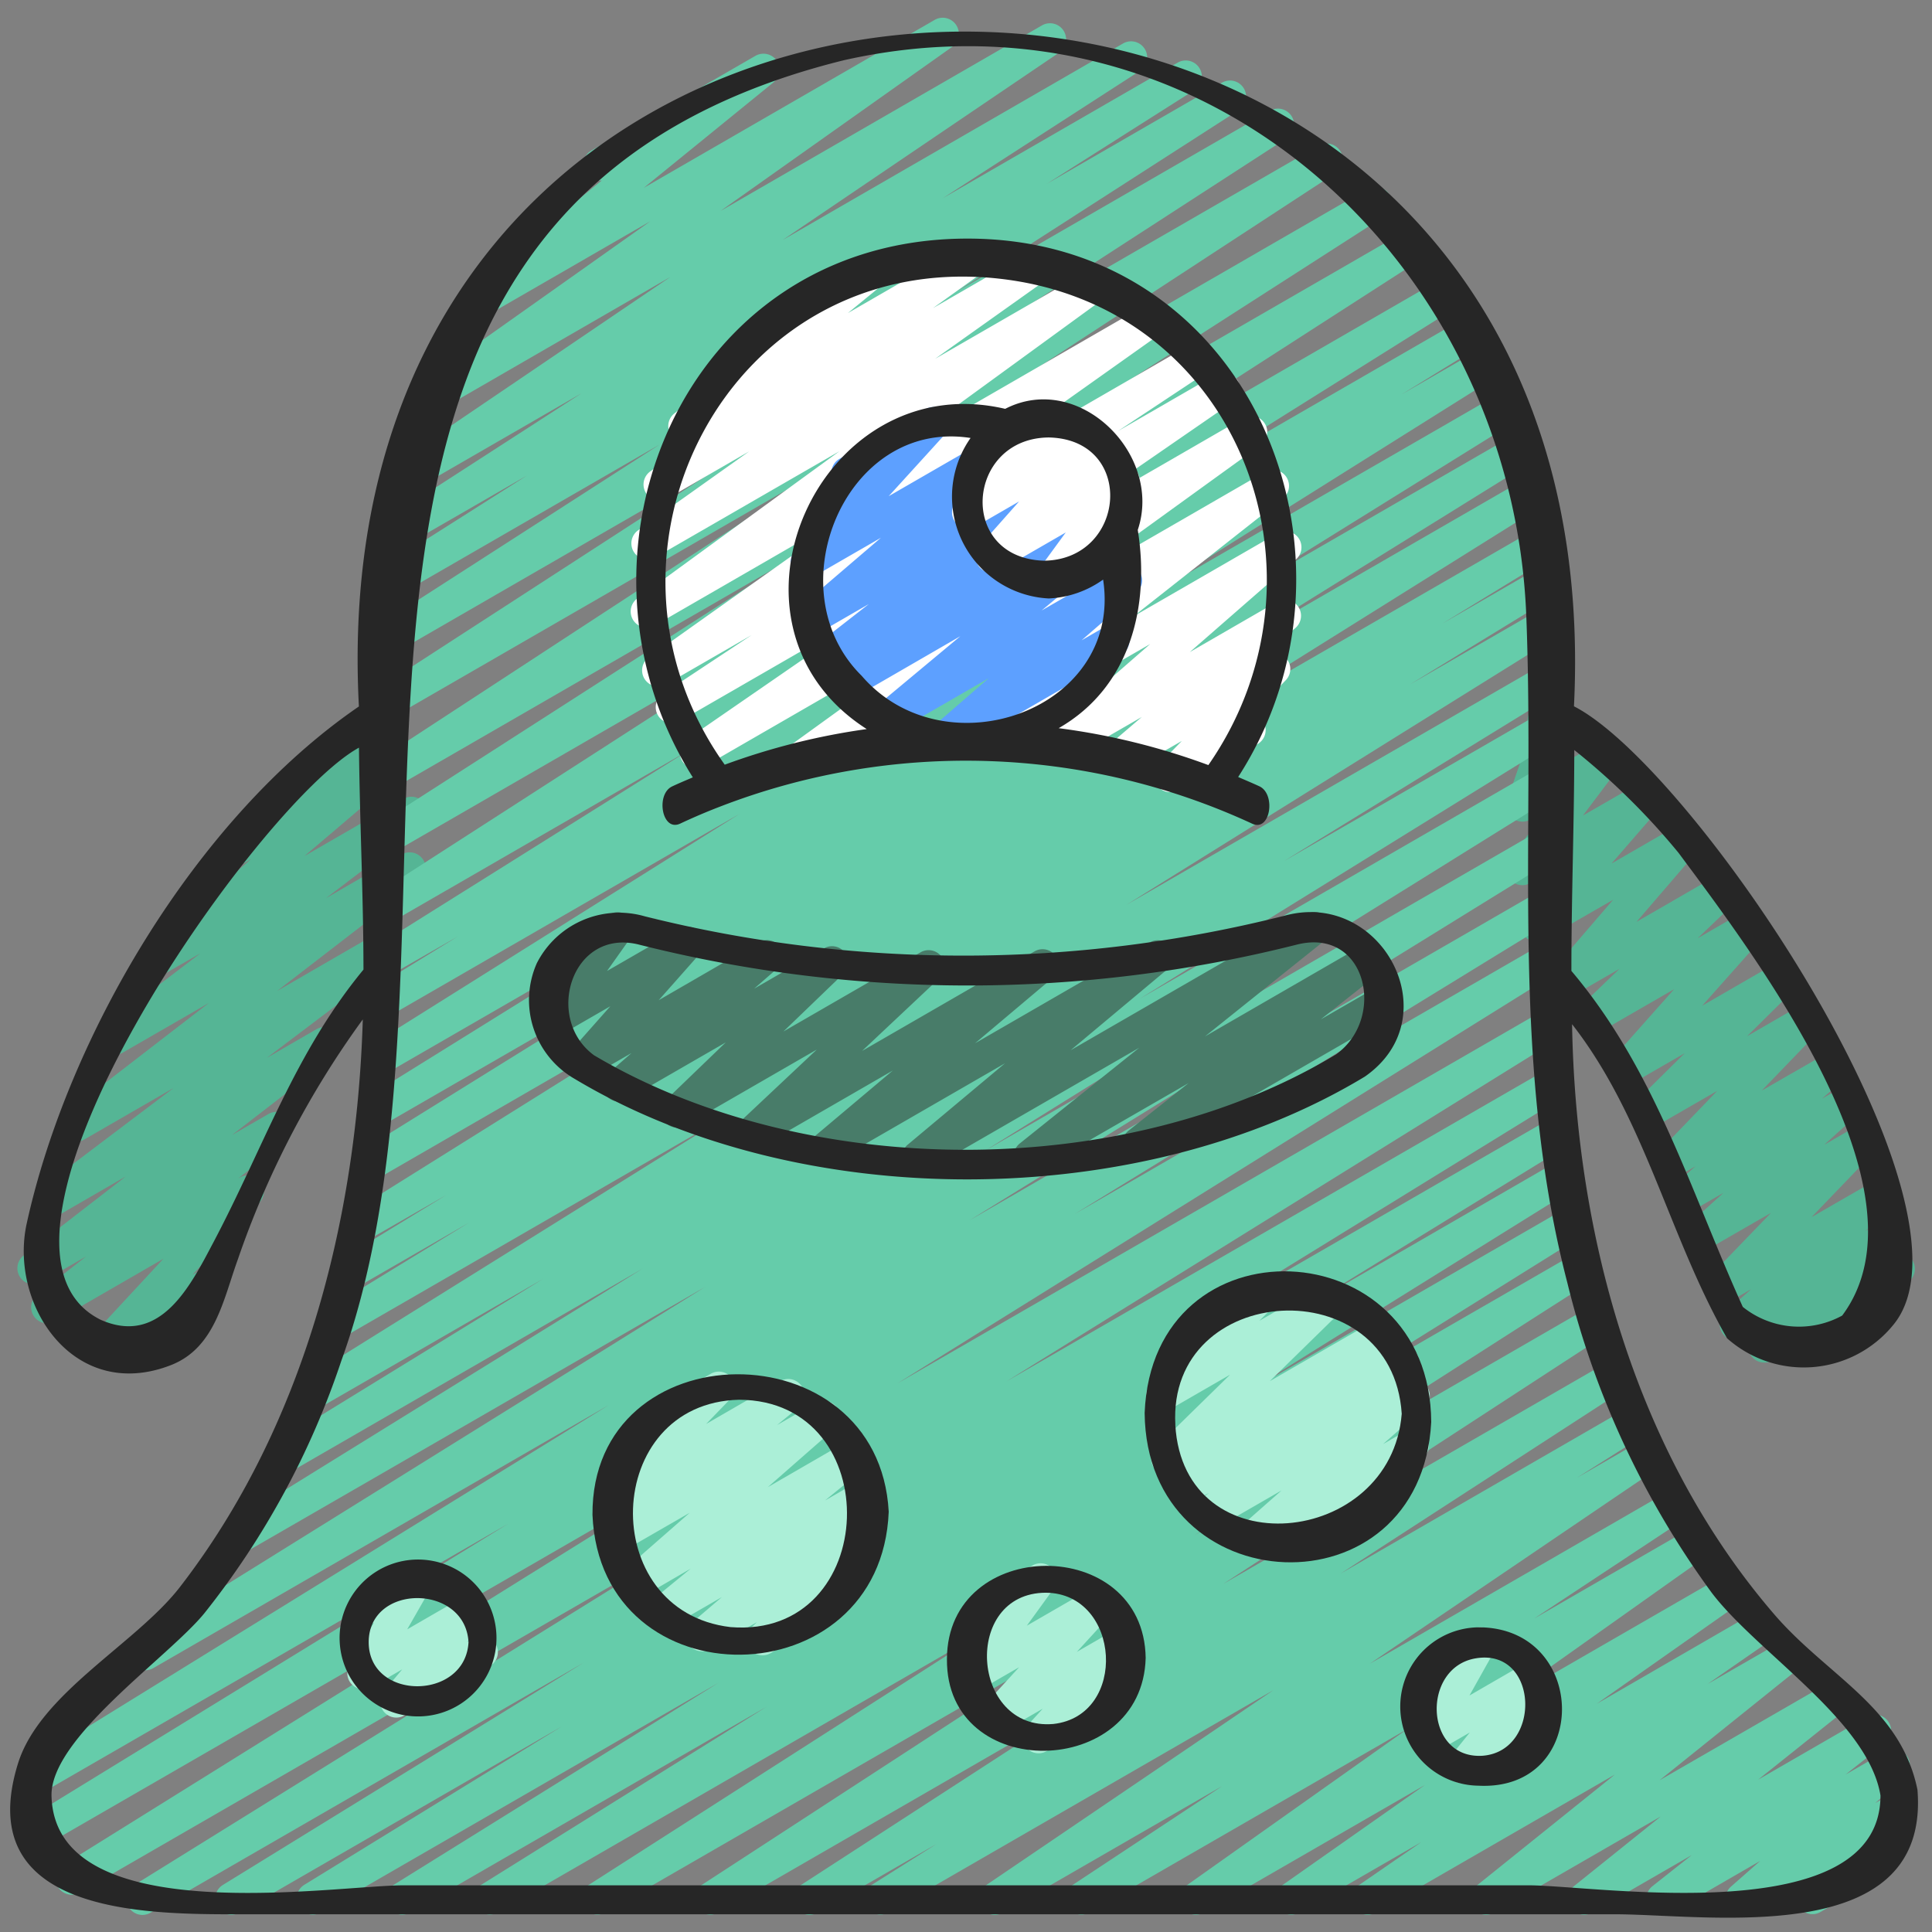 <?xml version="1.0" encoding="UTF-8"?> <svg xmlns="http://www.w3.org/2000/svg" id="icons" height="512" viewBox="0 0 60 60" width="512"><rect x="0" y="0" width="60" height="60" fill="#808080" stroke="none"/><path d="m54.792 42.316a.5.5 0 0 1 -.33-.876l.184-.162-.487.282a.5.5 0 0 1 -.582-.807l.81-.718-.7.405a.5.5 0 0 1 -.611-.779l1.924-1.994-1.911 1.1a.5.5 0 0 1 -.585-.8l1.018-.921-.909.524a.5.5 0 0 1 -.578-.809l.623-.543-.5.29a.5.5 0 0 1 -.61-.779l1.782-1.851-1.909 1.1a.5.5 0 0 1 -.6-.789l1.5-1.481-1.63.94a.5.5 0 0 1 -.623-.764l1.924-2.164-2.333 1.346a.5.5 0 0 1 -.6-.793l1.236-1.186-1.513.873a.5.5 0 0 1 -.628-.759l1.943-2.258-2.132 1.227a.5.5 0 0 1 -.628-.761l1.526-1.758-1.337.772a.5.5 0 0 1 -.649-.734l1.153-1.53-.5.29a.5.5 0 0 1 -.722-.6l.746-2.15a.513.513 0 0 1 -.049-.07.5.5 0 0 1 .185-.683l.319-.183a.5.5 0 0 1 .722.6l-.539 1.549 1.469-.848a.5.5 0 0 1 .65.734l-1.153 1.53 1.787-1.028a.5.5 0 0 1 .628.761l-1.526 1.757 2.09-1.206a.5.5 0 0 1 .629.759l-1.943 2.258 2.537-1.465a.5.5 0 0 1 .6.793l-1.24 1.183 1.443-.833a.5.5 0 0 1 .623.764l-1.924 2.163 2.294-1.324a.5.5 0 0 1 .6.788l-1.5 1.483 1.627-.94a.5.5 0 0 1 .61.78l-1.782 1.85 1.914-1.1a.5.5 0 0 1 .578.809l-.623.543.508-.293a.5.5 0 0 1 .585.8l-1.02.923.91-.526a.5.5 0 0 1 .611.78l-1.915 1.993 1.9-1.095a.5.5 0 0 1 .582.807l-.81.718.59-.339a.5.5 0 0 1 .58.808l-.255.224a.5.5 0 0 1 .374.917l-4.174 2.41a.489.489 0 0 1 -.254.066z" fill="#55b595"></path><path d="m3.354 42.182a.5.5 0 0 1 -.366-.84l2.084-2.248-3.358 1.939a.5.5 0 0 1 -.558-.826l1.515-1.185-1.387.8a.5.5 0 0 1 -.555-.828l3.177-2.458-2.126 1.228a.5.5 0 0 1 -.551-.831l4.163-3.146-2.771 1.6a.5.5 0 0 1 -.556-.828l4.422-3.411-2.671 1.541a.5.5 0 0 1 -.552-.83l2.959-2.253-1.046.6a.5.5 0 0 1 -.577-.806l3.209-2.727-.225.13a.5.5 0 0 1 -.577-.811l2.884-2.492a.5.5 0 0 1 .2-.648l1.7-.984a.5.5 0 0 1 .577.811l-.716.618.435-.25a.5.5 0 0 1 .574.813l-3.205 2.725 3.076-1.776a.5.5 0 0 1 .553.83l-2.959 2.253 2.352-1.358a.5.5 0 0 1 .555.828l-4.427 3.414 3.288-1.9a.5.5 0 0 1 .551.831l-4.159 3.147 1.544-.892a.5.5 0 0 1 .556.828l-3.181 2.46 1.141-.658a.5.5 0 0 1 .557.826l-1.51 1.182.051-.03a.5.5 0 0 1 .617.773l-2.085 2.248.417-.24a.5.5 0 0 1 .5.865l-3.293 1.898a.49.49 0 0 1 -.246.068z" fill="#55b595"></path><path d="m4.427 59.47a.5.5 0 0 1 -.264-.925l17.051-10.585-18.735 10.816a.5.5 0 0 1 -.515-.857l20.388-12.7-20.911 12.074a.5.5 0 0 1 -.511-.858l14.861-9.119-14.459 8.348a.5.5 0 0 1 -.513-.858l18.1-11.178-14.149 8.172a.5.5 0 0 1 -.514-.858l17.644-10.976-14.281 8.244a.5.5 0 0 1 -.513-.857l12.848-7.953-10.945 6.319a.5.5 0 0 1 -.509-.859l8.374-5.148-7.01 4.045a.5.5 0 0 1 -.514-.857l13.242-8.254-11.962 6.906a.5.5 0 0 1 -.511-.86l4.454-2.726-3.511 2.026a.5.5 0 0 1 -.51-.859l3.328-2.033-2.48 1.426a.5.5 0 0 1 -.514-.856l12.2-7.628-11.334 6.548a.5.5 0 0 1 -.514-.858l9.379-5.826-8.633 4.985a.5.5 0 0 1 -.513-.858l8.967-5.573-8.3 4.793a.5.5 0 0 1 -.516-.857l11.353-7.125-10.736 6.2a.5.5 0 0 1 -.511-.859l2.489-1.529-1.947 1.117a.5.5 0 0 1 -.516-.856l9.63-6.036-9.1 5.255a.5.5 0 0 1 -.52-.852l14.573-9.388-14.057 8.117a.5.5 0 0 1 -.52-.853l12.892-8.279-12.372 7.142a.5.5 0 0 1 -.523-.851l14.035-9.173-13.512 7.8a.5.5 0 0 1 -.521-.853l11.31-7.329-10.789 6.23a.5.5 0 0 1 -.52-.853l8.733-5.62-8.187 4.726a.5.5 0 0 1 -.518-.854l4.586-2.91-3.929 2.267a.5.5 0 0 1 -.521-.852l6.141-3.968-5.3 3.06a.5.5 0 0 1 -.531-.847l8.587-5.823-7.271 4.2a.5.5 0 0 1 -.539-.841l7.189-5.09-5.146 2.971a.5.5 0 0 1 -.566-.82l4.2-3.415a.5.5 0 0 1 -.327-.926l5.1-2.945a.5.5 0 0 1 .565.821l-4.033 3.279 9.034-5.216a.5.5 0 0 1 .539.841l-7.189 5.093 9.977-5.76a.5.5 0 0 1 .531.847l-8.585 5.819 10.588-6.114a.5.5 0 0 1 .521.852l-6.138 3.965 7.305-4.217a.5.5 0 0 1 .518.855l-4.585 2.91 5.429-3.135a.5.5 0 0 1 .521.854l-8.727 5.615 9.712-5.606a.5.5 0 0 1 .522.852l-11.32 7.334 12.307-7.1a.5.5 0 0 1 .524.851l-14.04 9.176 15.028-8.68a.5.5 0 0 1 .52.854l-12.885 8.276 13.54-7.816a.5.5 0 0 1 .52.852l-14.568 9.382 15.152-8.748a.5.5 0 0 1 .516.856l-9.64 6.042 9.854-5.688a.5.5 0 0 1 .511.858l-2.473 1.52 2.457-1.418a.5.5 0 0 1 .515.856l-11.372 7.137 11.45-6.609a.5.5 0 0 1 .513.857l-8.953 5.565 8.878-5.125a.5.5 0 0 1 .514.857l-9.38 5.822 9.2-5.312a.5.5 0 0 1 .515.856l-12.207 7.635 11.958-6.9a.5.5 0 0 1 .51.859l-3.33 2.036 2.914-1.682a.5.5 0 0 1 .511.86l-4.423 2.708 3.938-2.274a.5.5 0 0 1 .514.858l-13.251 8.256 12.737-7.353a.5.5 0 0 1 .511.858l-8.369 5.146 7.858-4.536a.5.5 0 0 1 .512.857l-12.84 7.949 12.328-7.121a.5.5 0 0 1 .513.858l-17.639 10.976 17.126-9.887a.5.5 0 0 1 .512.858l-18.124 11.195 17.612-10.171a.5.5 0 0 1 .511.858l-14.866 9.121 14.366-8.294a.5.5 0 0 1 .515.857l-20.373 12.69 19.927-11.506a.5.5 0 0 1 .513.858l-17.056 10.587 16.684-9.63a.5.5 0 0 1 .513.858l-11.211 6.906 10.867-6.273a.5.5 0 0 1 .512.858l-8.022 4.933 7.7-4.448a.5.5 0 0 1 .513.857l-10.104 6.288 9.863-5.694a.5.5 0 0 1 .515.856l-8.862 5.53 8.664-5a.5.5 0 0 1 .519.854l-12.308 7.88 12.247-7.075a.5.5 0 0 1 .522.852l-11.883 7.74 11.929-6.885a.5.5 0 0 1 .522.852l-8.8 5.708 8.856-5.113a.5.5 0 0 1 .517.855l-2.047 1.291 1.983-1.144a.5.5 0 0 1 .532.847l-8.94 6.067 9.238-5.333a.5.5 0 0 1 .526.85l-4.662 3.082 4.826-2.787a.5.5 0 0 1 .539.841l-6.855 4.862 7.35-4.241a.5.5 0 0 1 .537.842l-4.452 3.129 4.867-2.815a.5.5 0 0 1 .534.844l-1.957 1.356 2.261-1.3a.5.5 0 0 1 .564.822l-4.317 3.468 5.2-3a.5.5 0 0 1 .563.823l-2.7 2.157 3.378-1.951a.5.5 0 0 1 .56.826l-1.223.966 1.252-.722a.5.5 0 0 1 .579.808l-.909.8.465-.267a.5.5 0 0 1 .611.778l-.757.792a.5.5 0 0 1 .228.207.5.5 0 0 1 -.182.683l-2.067 1.19a.5.5 0 0 1 -.611-.778l.25-.261-1.84 1.059a.5.5 0 0 1 -.579-.808l.91-.8-2.784 1.608a.5.5 0 0 1 -.561-.825l1.22-.964-3.1 1.789a.5.5 0 0 1 -.562-.822l2.7-2.167-5.178 2.989a.5.5 0 0 1 -.563-.822l4.315-3.468-7.432 4.29a.5.5 0 0 1 -.534-.844l1.957-1.349-3.8 2.193a.5.5 0 0 1 -.537-.841l4.452-3.128-6.877 3.969a.5.5 0 0 1 -.539-.84l6.858-4.86-9.881 5.7a.5.5 0 0 1 -.525-.849l4.663-3.083-6.813 3.932a.5.5 0 0 1 -.532-.846l8.936-6.065-11.972 6.911a.5.5 0 0 1 -.516-.855l2.034-1.284-3.707 2.139a.5.5 0 0 1 -.523-.852l8.813-5.715-11.377 6.567a.5.5 0 0 1 -.523-.851l11.883-7.733-14.873 8.584a.5.5 0 0 1 -.519-.853l12.3-7.879-15.124 8.732a.5.5 0 0 1 -.514-.856l8.87-5.535-11.071 6.391a.5.5 0 0 1 -.514-.857l10.1-6.283-12.364 7.14a.5.5 0 0 1 -.512-.858l8.013-4.929-10.023 5.787a.5.5 0 0 1 -.513-.858l11.213-6.908-13.452 7.766a.5.5 0 0 1 -.25.07z" fill="#65ccaa"></path><path d="m28.512 36.433a.5.5 0 0 1 -.322-.884l3.022-2.528-5.334 3.079a.5.5 0 0 1 -.572-.816l2.422-2.039-4.169 2.407a.5.5 0 0 1 -.593-.8l2.4-2.257-4.079 2.354a.5.5 0 0 1 -.6-.793l1.851-1.783-3.071 1.772a.5.5 0 0 1 -.579-.809l.726-.634-1.321.763a.5.5 0 0 1 -.624-.764l1.285-1.451-1.586.915a.5.5 0 0 1 -.658-.722l.781-1.1a.5.5 0 0 1 -.33-.927l1.768-1.02a.5.5 0 0 1 .658.723l-.735 1.036 2.266-1.308a.5.5 0 0 1 .624.763l-1.285 1.452 3.11-1.8a.5.5 0 0 1 .579.809l-.727.634 2.163-1.248a.5.5 0 0 1 .6.793l-1.852 1.784 4.249-2.453a.5.5 0 0 1 .593.8l-2.4 2.257 5.358-3.093a.5.5 0 0 1 .572.815l-2.421 2.04 5.421-3.13a.5.5 0 0 1 .571.817l-3.022 2.528 7.321-4.226a.5.5 0 0 1 .563.823l-3.713 2.975 4.9-2.831a.5.5 0 0 1 .561.825l-1.865 1.477 1.712-.988a.5.5 0 1 1 .5.865l-7.618 4.4a.5.5 0 0 1 -.56-.825l1.861-1.474-4.683 2.7a.5.5 0 0 1 -.562-.823l3.714-2.976-6.623 3.823a.493.493 0 0 1 -.247.073z" fill="#487c69"></path><path d="m12.308 53.341a.5.5 0 0 1 -.384-.821l.566-.675-.955.551a.5.5 0 0 1 -.683-.682l.759-1.319-.046.026a.5.5 0 0 1 -.5-.865l1.658-.956a.493.493 0 0 1 .6.079.5.5 0 0 1 .08.6l-.756 1.321 1.792-1.035a.5.5 0 0 1 .634.754l-.566.675.187-.107a.5.5 0 1 1 .5.865l-2.636 1.522a.493.493 0 0 1 -.25.067z" fill="#abefd7"></path><path d="m32.252 54.45a.5.5 0 0 1 -.369-.837l.5-.547-1.251.722a.5.5 0 0 1 -.618-.77l1.135-1.24-1.289.743a.5.5 0 0 1 -.621-.1.5.5 0 0 1 -.039-.621l.863-1.19a.5.5 0 0 1 -.358-.92l1.858-1.073a.5.5 0 0 1 .655.727l-.829 1.143 2.067-1.193a.5.5 0 0 1 .618.771l-1.131 1.235 1.226-.707a.5.5 0 0 1 .619.769l-.594.653a.507.507 0 0 1 .487.247.5.5 0 0 1 -.183.682l-2.5 1.441a.489.489 0 0 1 -.246.065z" fill="#abefd7"></path><path d="m45.421 55.381a.5.5 0 0 1 -.39-.814l.615-.763-1.088.628a.5.5 0 0 1 -.686-.678l.774-1.379-.081.046a.5.5 0 0 1 -.5-.865l1.658-.956a.5.5 0 0 1 .685.677l-.772 1.378 1.826-1.055a.5.5 0 0 1 .63.107.5.5 0 0 1 .01.639l-.614.762.176-.1a.5.5 0 1 1 .5.865l-2.493 1.44a.49.49 0 0 1 -.25.068z" fill="#abefd7"></path><path d="m23.676 51.406a.5.5 0 0 1 -.345-.861l.176-.168-1.451.837a.5.5 0 0 1 -.575-.814l.936-.8-1.63.941a.5.5 0 0 1 -.566-.819l1.23-1.007-1.521.885a.5.5 0 0 1 -.579-.809l2.069-1.811-2.064 1.19a.5.5 0 0 1 -.567-.819l.661-.542-.128.073a.5.5 0 0 1 -.609-.78l1.113-1.148a.5.5 0 0 1 -.128-.918l2.376-1.372a.5.5 0 0 1 .61.78l-.755.779 2.3-1.33a.5.5 0 0 1 .568.819l-.663.544 1.2-.691a.5.5 0 0 1 .579.808l-2.068 1.812 2.437-1.408a.5.5 0 0 1 .567.82l-1.228 1.003 1.055-.609a.5.5 0 0 1 .574.814l-.936.8.311-.179a.5.5 0 0 1 .595.794l-.92.88a.493.493 0 0 1 .188.186.5.5 0 0 1 -.182.683l-2.376 1.372a.489.489 0 0 1 -.254.065z" fill="#abefd7"></path><path d="m40.676 48.406a.5.5 0 0 1 -.343-.863l.08-.076-1.316.76a.5.5 0 0 1 -.58-.808l1.283-1.132-2.081 1.2a.5.5 0 0 1 -.557-.827l.387-.3-.562.324a.5.5 0 0 1 -.555-.829l.4-.312-.33.19a.5.5 0 0 1 -.6-.79l2.3-2.252-1.865 1.077a.5.5 0 0 1 -.6-.787l1.043-1.044a.5.5 0 0 1 -.082-.9l2.376-1.372a.5.5 0 0 1 .605.786l-.567.567 2.022-1.166a.5.5 0 0 1 .6.79l-2.3 2.251 3.312-1.912a.5.5 0 0 1 .556.828l-.408.316.436-.252a.5.5 0 0 1 .557.827l-.387.3.156-.09a.5.5 0 0 1 .58.808l-1.284 1.13.663-.382a.5.5 0 0 1 .593.8l-.9.848a.506.506 0 0 1 .172.178.5.5 0 0 1 -.182.683l-2.376 1.372a.489.489 0 0 1 -.246.059z" fill="#abefd7"></path><path d="m36.341 24.6a.5.5 0 0 1 -.359-.849l.72-.74-1.8 1.037a.5.5 0 0 1 -.575-.813l1.133-.969-2.458 1.419a.5.5 0 0 1 -.579-.81l3.297-2.875-6.026 3.479a.5.5 0 0 1 -.559-.826l4.647-3.664-8.847 5.108a.5.5 0 0 1 -.543-.838l6.254-4.521-8.785 5.072a.5.5 0 0 1 -.534-.844l6.135-4.232-6.356 3.666a.5.5 0 0 1 -.526-.849l2.764-1.83-2.653 1.531a.5.5 0 0 1 -.539-.841l6.664-4.728-6.482 3.742a.5.5 0 0 1 -.544-.837l6.28-4.575-5.72 3.3a.5.5 0 0 1 -.54-.839l3.454-2.455-2.534 1.464a.5.5 0 0 1 -.542-.838l1.57-1.126-.26.149a.5.5 0 0 1 -.566-.819l2.09-1.711a.5.5 0 0 1 -.035-.884l3.828-2.21a.5.5 0 0 1 .567.819l-1.052.861 3.67-2.117a.5.5 0 0 1 .542.839l-1.568 1.123 2.981-1.72a.5.5 0 0 1 .54.839l-3.454 2.455 4.7-2.711a.5.5 0 0 1 .544.837l-6.285 4.577 7.57-4.37a.5.5 0 0 1 .539.84l-6.66 4.726 7.519-4.342a.5.5 0 0 1 .526.85l-2.78 1.841 3.044-1.757a.5.5 0 0 1 .534.844l-6.132 4.229 6.446-3.722a.5.5 0 0 1 .543.838l-6.249 4.518 6.383-3.685a.5.5 0 0 1 .56.825l-4.648 3.665 4.471-2.581a.5.5 0 0 1 .579.81l-3.294 2.876 2.7-1.559a.5.5 0 0 1 .576.813l-1.133.97.228-.132a.5.5 0 0 1 .609.781l-1.031 1.059a.5.5 0 0 1 .157.923l-2.466 1.424a.49.49 0 0 1 -.25.07z" fill="#fff"></path><path d="m29.331 23.421a.5.5 0 0 1 -.331-.878l1.709-1.483-2.919 1.684a.5.5 0 0 1 -.57-.816l2.605-2.171-3.325 1.923a.5.5 0 0 1 -.545-.837l.061-.043-.1.054a.5.5 0 0 1 -.558-.828l1.625-1.267-1.549.894a.5.5 0 0 1 -.576-.812l2.5-2.141-2.049 1.183a.5.5 0 0 1 -.621-.77l1.78-1.953a.5.5 0 0 1 -.416-.9l2.683-1.55a.5.5 0 0 1 .62.77l-1.755 1.929 3.945-2.277a.5.5 0 0 1 .575.812l-2.5 2.14 3.089-1.784a.5.5 0 0 1 .558.827l-1.621 1.265 2-1.155a.5.5 0 0 1 .544.837l-.072.053.264-.152a.5.5 0 0 1 .57.816l-2.605 2.17 2.373-1.369a.5.5 0 0 1 .578.81l-1.709 1.484.754-.435a.5.5 0 0 1 .5.865l-5.261 3.038a.5.5 0 0 1 -.251.067z" fill="#5da0ff"></path><path d="m32.682 18.455a.5.5 0 0 1 -.405-.795l.821-1.124-2.048 1.182a.5.5 0 0 1 -.624-.765l1.223-1.38-1.335.771a.5.5 0 0 1 -.642-.742l.773-.984a.5.5 0 0 1 -.235-.932l1.859-1.074a.5.5 0 0 1 .643.742l-.65.827 1.755-1.013a.5.5 0 0 1 .624.765l-1.223 1.379 1.426-.823a.5.5 0 0 1 .654.728l-.859 1.176a.5.5 0 0 1 .351.922l-1.858 1.073a.489.489 0 0 1 -.25.067z" fill="#fff"></path><g fill="#262626"><path d="m55.181 50.227c-4.381-5.027-6.248-11.857-6.359-18.42 2.271 2.912 3 6.582 4.814 9.755a3.585 3.585 0 0 0 5.161-.415c3.006-3.633-6.192-17.308-9.916-19.212 1.385-27.9-39.214-27.979-37.735.005-5.085 3.485-9.046 10.277-10.316 16.055-.557 2.534 1.468 5.573 4.479 4.4 1.378-.538 1.629-2.054 2.079-3.287a28.161 28.161 0 0 1 3.879-7.449c-.188 6.241-1.827 12.666-5.706 17.662-1.38 1.753-4.322 3.272-5 5.439-1.453 4.659 3.9 4.69 6.789 4.69h42.939c3.029.037 9.655 1.027 9.259-3.871-.52-2.526-2.707-3.479-4.367-5.352zm-3.054-23.743c2.394 3.221 7.951 10.528 5.084 14.372a2.787 2.787 0 0 1 -3.087-.269c-1.648-3.649-2.708-7.34-5.323-10.435 0-2.287.087-4.58.09-6.859a21.709 21.709 0 0 1 3.236 3.191zm-45.509 12.116c-.7 1.325-1.633 3.206-3.486 2.389-4.742-2.332 4.858-16.042 8.016-17.77.024 2.3.138 4.608.14 6.893-2.142 2.596-3.096 5.516-4.67 8.488zm40.851 19.95h-34.927c-2.169 0-10.834 1.438-10.942-2.773-.046-1.8 3.622-4.3 4.745-5.674a25.512 25.512 0 0 0 4.255-7.842c5.009-13.839-3.842-35.584 15.609-40.391 11.26-2.53 20.759 6.33 21.191 17.25.275 6.959-.5 13.876 1.275 20.716a27.238 27.238 0 0 0 4.481 9.624c1.4 1.852 4.866 3.98 5.244 6.3 0 4.227-8.834 2.79-10.931 2.79z"></path><path d="m42.385 33.436c2.653-1.844.524-5.82-2.485-5a40.731 40.731 0 0 1 -19.877.021 2.869 2.869 0 0 0 -3.352 1.457 2.82 2.82 0 0 0 1.154 3.578c7.004 4.213 17.575 4.165 24.56-.056zm-22.576-4.109a41.735 41.735 0 0 0 20.5 0c2.157-.508 2.734 2.315 1.183 3.417-6.556 3.962-16.461 3.932-23.043.029-1.549-1.133-.709-3.931 1.36-3.446z"></path><path d="m15.415 50.738a2.436 2.436 0 0 0 -4.865.262 2.436 2.436 0 1 0 4.865-.262zm-3.965.262c0-1.831 3-1.821 3.1 0-.098 1.816-3.095 1.831-3.1 0z"></path><path d="m29.408 51.523c-.036 3.865 6.074 3.743 6.172-.035-.057-3.841-6.162-3.795-6.172.035zm3.3 2.017c-2.56.218-2.837-4.069-.228-4.077 2.333.02 2.56 3.823.23 4.077z"></path><path d="m45.979 50.538a2.459 2.459 0 1 0 -.067 4.918c3.471.178 3.431-4.856.067-4.918zm.068 3.988c-1.819.121-1.907-2.728-.232-3.022 1.972-.35 2.085 2.876.232 3.022z"></path><path d="m18.4 47.048c.252 5.868 8.968 5.739 9.2-.1-.311-5.74-9.24-5.676-9.2.1zm4.286 3.483c-4.175-.491-3.986-6.96.268-7.061 4.625.02 4.39 7.437-.266 7.061z"></path><path d="m44.448 44.162c-.034-5.989-8.657-6.388-8.9-.282.052 5.949 8.584 6.32 8.9.282zm-7.946.09c-.258-4.462 6.733-4.879 7.03-.346-.332 4.148-6.774 4.8-7.032.346z"></path><path d="m20.874 24.423c-.517.244-.319 1.424.252 1.154q.624-.293 1.267-.539a21.171 21.171 0 0 1 16.494.542c.566.267.745-.915.226-1.16-.217-.1-.44-.194-.661-.289 4.412-6.839.4-16.778-8.48-16.721-8.852.056-12.761 9.9-8.456 16.732-.216.092-.431.181-.642.281zm11.555-7.01c-2.711-.075-2.43-3.809.143-3.827 2.704.058 2.419 3.788-.143 3.827zm.142 1.173a3.143 3.143 0 0 0 1.687-.586c.619 4.045-4.905 6-7.5 2.985-2.69-2.655-.52-7.993 3.384-7.383a3.166 3.166 0 0 0 2.429 4.984zm-1.571-9.935c7.483.811 10.634 9.2 6.527 15.109a21.287 21.287 0 0 0 -4.649-1.146c2.232-1.279 2.836-3.806 2.456-6.156.79-2.338-1.824-4.942-4.117-3.761-5.778-1.35-9.377 6.7-4.3 9.945a21.294 21.294 0 0 0 -4.41 1.106c-4.7-6.592.132-16.002 8.493-15.097z"></path></g></svg> 